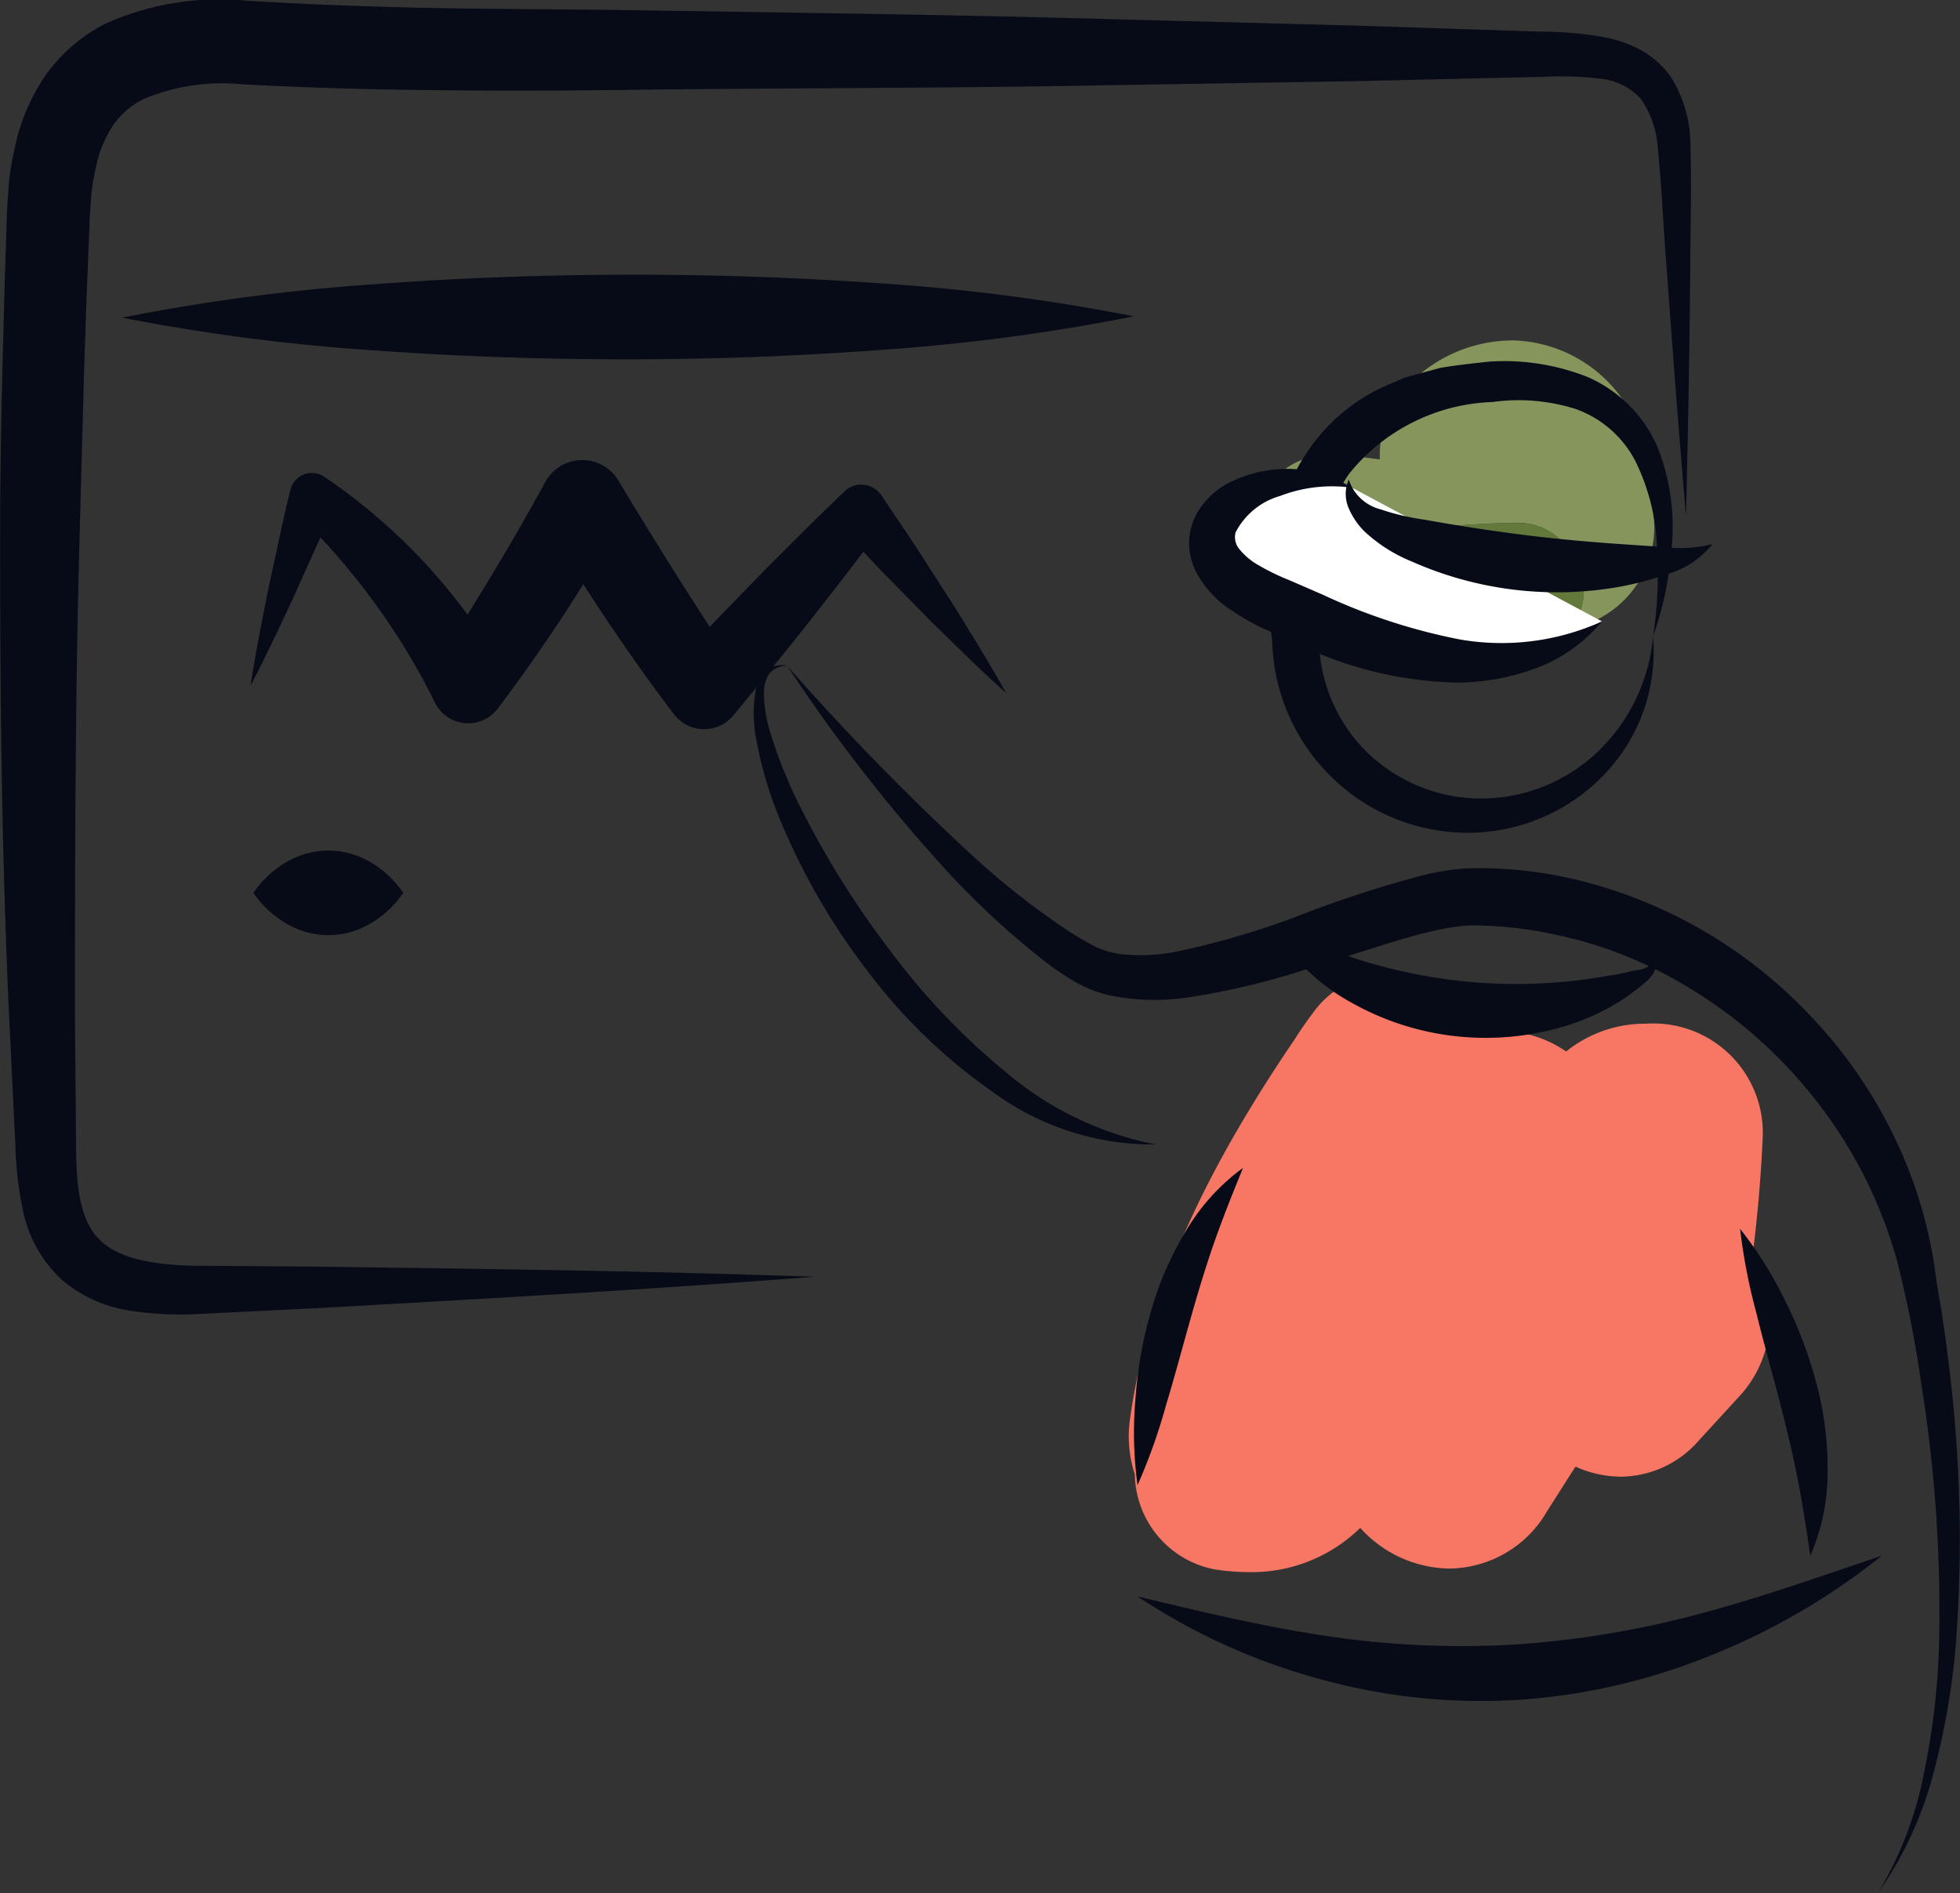 <svg xmlns="http://www.w3.org/2000/svg" width="72.298" height="69.843" viewBox="0 0 72.298 69.843">
  <rect x="0" y="0" width="72.298" height="69.843" fill="#333333" stroke="none"/>
  <g id="Groupe_3106" data-name="Groupe 3106" transform="translate(175.128 -11272.528)">
    <path id="Tracé_5437" data-name="Tracé 5437" d="M277.771,254.378a5.361,5.361,0,0,0-3.678,1.527,3.7,3.7,0,0,0-1.164,2.862l-.255-.031a12.118,12.118,0,0,0-1.451-.122,2.721,2.721,0,0,0-2.7,1.642,2.4,2.4,0,0,0,.473,2.912,1.411,1.411,0,0,1,1.1-1.928,1.1,1.1,0,0,1,.421.088,4.033,4.033,0,0,0,1.591.295,15.74,15.74,0,0,0,2.127-.227,25.384,25.384,0,0,1,3.543-.281l.339,0c2.022.038,3.211,2.937,1.517,4.123a13.67,13.67,0,0,0,1.423-.623,3.8,3.8,0,0,0,1.726-4.742,2.762,2.762,0,0,0,.016-.625,5.106,5.106,0,0,0-5.027-4.874" transform="translate(-397.157 11030.71)" fill="#85955c"/>
    <path id="Tracé_5438" data-name="Tracé 5438" d="M268.75,260.345a1.065,1.065,0,0,0,.523.529c1.523.741,2.778,1.859,4.462,2.326a6.924,6.924,0,0,0,1.86.261,8.108,8.108,0,0,0,3.447-.844,2.237,2.237,0,0,0,.346-.2,10.837,10.837,0,0,1-3.809.713,10.444,10.444,0,0,1-1.345-.088c-2.117-.277-3.407-1.37-5.122-2.426a2.527,2.527,0,0,1-.362-.271" transform="translate(-396.913 11033.532)" fill="#85955c"/>
    <path id="Tracé_5439" data-name="Tracé 5439" d="M277.565,258.952a25.585,25.585,0,0,0-3.541.28,15.553,15.553,0,0,1-2.129.227,4.036,4.036,0,0,1-1.591-.293,1.092,1.092,0,0,0-.42-.088,1.413,1.413,0,0,0-1.1,1.928,2.519,2.519,0,0,0,.362.27c1.715,1.058,3.006,2.149,5.122,2.426a10.2,10.2,0,0,0,1.345.088,10.828,10.828,0,0,0,3.809-.711c1.7-1.186.507-4.086-1.516-4.123l-.34,0" transform="translate(-396.945 11032.873)" fill="#63793c"/>
    <path id="Tracé_5440" data-name="Tracé 5440" d="M274.668,270.237a3.434,3.434,0,0,0-2.75,1.463c-.237.311-.455.627-.657.949-2.874,4.229-5.387,8.915-6.083,14.027a4.492,4.492,0,0,0,.178,2.036,3.631,3.631,0,0,0,2.95,3.507,8.676,8.676,0,0,0,1.265.1,5.723,5.723,0,0,0,4.1-1.632,4.508,4.508,0,0,0,3.3,1.5,4.212,4.212,0,0,0,3.593-2.117q.521-.822,1.046-1.644a4.091,4.091,0,0,0,1.676.371,3.852,3.852,0,0,0,2.884-1.345l1.421-1.551a4.226,4.226,0,0,0,.542-5.186q.281-2.19.383-4.4a4.037,4.037,0,0,0-4.294-4.23,4.637,4.637,0,0,0-2.955,1.025,4.332,4.332,0,0,0-2.441-.76,4.181,4.181,0,0,0-1.114.15,3.158,3.158,0,0,0-3.043-2.251" transform="translate(-398.624 11038.211)" fill="#f87664"/>
    <path id="Tracé_5441" data-name="Tracé 5441" d="M282.819,265.063a15.272,15.272,0,0,0,.143-3.373,7.771,7.771,0,0,0-.8-3.118,3.983,3.983,0,0,0-2.21-1.916,7,7,0,0,0-3.059-.253,7.091,7.091,0,0,0-5.284,2.646,6.492,6.492,0,0,0-1.091,2.771,9.816,9.816,0,0,0-.038,3.077l.007.047.009.121a5.952,5.952,0,0,0,1.623,4.107,6.049,6.049,0,0,0,4.107,1.854,6.256,6.256,0,0,0,4.391-1.57,6.688,6.688,0,0,0,2.2-4.391m0,0a6.522,6.522,0,0,1-1.66,4.933,6.961,6.961,0,0,1-4.933,2.293,7.179,7.179,0,0,1-5.219-2.008,7.278,7.278,0,0,1-2.237-5.219l.016.168a10.428,10.428,0,0,1-.159-1.866,10.961,10.961,0,0,1,.143-1.844,8.269,8.269,0,0,1,1.442-3.485,6.776,6.776,0,0,1,2.995-2.336l.432-.191.448-.125.894-.243c.6-.1,1.2-.166,1.8-.23a8.347,8.347,0,0,1,3.646.576,4.971,4.971,0,0,1,2.6,2.681,8.018,8.018,0,0,1,.489,3.522,12.757,12.757,0,0,1-.7,3.375" transform="translate(-396.972 11030.957)" fill="#070a17"/>
    <path id="Tracé_5442" data-name="Tracé 5442" d="M256.579,262.528a93.046,93.046,0,0,0,6.7,6.879,28.765,28.765,0,0,0,3.693,2.919c.321.206.653.4.968.561a2.959,2.959,0,0,0,.927.275,6.767,6.767,0,0,0,2.128-.1,30.409,30.409,0,0,0,4.46-1.315,41.071,41.071,0,0,1,4.69-1.52,9.921,9.921,0,0,1,1.336-.215,12.686,12.686,0,0,1,1.34,0,15.671,15.671,0,0,1,2.553.334,17.488,17.488,0,0,1,8.794,4.936,17.313,17.313,0,0,1,2.975,4.088,16.639,16.639,0,0,1,1.657,4.74c.085.408.128.825.187,1.212s.138.8.2,1.206q.181,1.2.314,2.411a51.478,51.478,0,0,1,.184,9.7,27.244,27.244,0,0,1-.835,4.784,13.739,13.739,0,0,1-2.031,4.375,13.552,13.552,0,0,0,1.7-4.456,26.719,26.719,0,0,0,.548-4.742,52.639,52.639,0,0,0-.647-9.526,42.129,42.129,0,0,0-.922-4.668,17.087,17.087,0,0,0-1.835-4.207,17.333,17.333,0,0,0-6.528-6.2,15.412,15.412,0,0,0-4.217-1.551,14.837,14.837,0,0,0-2.218-.314c-.361-.016-.778-.038-1.066-.021a7.724,7.724,0,0,0-1.041.156c-.723.155-1.47.379-2.221.617l-2.292.719a26.769,26.769,0,0,1-4.837,1.174,8.337,8.337,0,0,1-2.669-.072,4.656,4.656,0,0,1-1.342-.5,9.792,9.792,0,0,1-1.074-.716,29.764,29.764,0,0,1-3.629-3.33,60.245,60.245,0,0,1-5.954-7.642" transform="translate(-402.67 11034.564)" fill="#070a17"/>
    <path id="Tracé_5443" data-name="Tracé 5443" d="M270.553,280.195a10,10,0,0,1-6.029-1.965,20.309,20.309,0,0,1-4.613-4.474,24.543,24.543,0,0,1-3.2-5.552,14.236,14.236,0,0,1-.9-3.1,4.955,4.955,0,0,1,0-1.642,1.432,1.432,0,0,1,.387-.754.924.924,0,0,1,.785-.177.837.837,0,0,0-.664.293,1.216,1.216,0,0,0-.2.681,4.9,4.9,0,0,0,.233,1.486,17.473,17.473,0,0,0,1.159,2.853,33.342,33.342,0,0,0,3.291,5.234,25.376,25.376,0,0,0,4.244,4.451,12.156,12.156,0,0,0,5.516,2.662" transform="translate(-403.068 11034.558)" fill="#070a17"/>
    <path id="Tracé_5444" data-name="Tracé 5444" d="M292.81,284.815a24.822,24.822,0,0,1-6.284,3.671,22.835,22.835,0,0,1-7.2,1.654,22.229,22.229,0,0,1-7.349-.8,23.125,23.125,0,0,1-6.627-3.02c2.361.564,4.652,1.118,6.958,1.458a33.546,33.546,0,0,0,6.9.32,34.98,34.98,0,0,0,6.819-1.121c2.257-.594,4.488-1.386,6.786-2.162" transform="translate(-398.52 11045.106)" fill="#070a17"/>
    <path id="Tracé_5445" data-name="Tracé 5445" d="M282.718,270.217a.237.237,0,0,1,.155.23.647.647,0,0,1-.068.3,1.292,1.292,0,0,1-.382.433,9.178,9.178,0,0,1-.823.613,8.46,8.46,0,0,1-1.869.885,10.092,10.092,0,0,1-8.084-.8,7.6,7.6,0,0,1-2.917-2.838,25.687,25.687,0,0,0,3.559,1.364,19.657,19.657,0,0,0,3.519.689,18.882,18.882,0,0,0,3.582.022c.607-.047,1.214-.14,1.835-.246.318-.037.616-.135.941-.19a.91.91,0,0,0,.4-.124c.112-.071.243-.168.152-.331" transform="translate(-396.922 11037.642)" fill="#070a17"/>
    <path id="Tracé_5446" data-name="Tracé 5446" d="M269.287,275.1c-.409,1-.785,1.943-1.115,2.9s-.611,1.912-.884,2.884-.535,1.955-.835,2.945a21.4,21.4,0,0,1-1.059,2.98,14.354,14.354,0,0,1-.077-3.186,15.5,15.5,0,0,1,.548-3.142,12,12,0,0,1,1.267-2.971,7.758,7.758,0,0,1,2.155-2.407" transform="translate(-398.562 11040.512)" fill="#070a17"/>
    <path id="Tracé_5447" data-name="Tracé 5447" d="M283.032,288.687c-.156-1.072-.311-2.073-.511-3.062s-.445-1.958-.7-2.933-.533-1.956-.778-2.961a21.305,21.305,0,0,1-.6-3.1,14.428,14.428,0,0,1,1.685,2.7,15.65,15.65,0,0,1,1.125,2.984,12.047,12.047,0,0,1,.418,3.2,7.744,7.744,0,0,1-.633,3.168" transform="translate(-391.385 11041.234)" fill="#070a17"/>
    <path id="Tracé_5448" data-name="Tracé 5448" d="M272.386,258.167a4.843,4.843,0,0,0-3.762.152,2.238,2.238,0,0,0-1.395,1.635c-.115,1.164,1.127,1.947,2.19,2.433a22.687,22.687,0,0,0,6.067,2.083,7.958,7.958,0,0,0,6.107-1.376" transform="translate(-397.636 11032.356)" fill="#fff"/>
    <path id="Tracé_5449" data-name="Tracé 5449" d="M272.66,258.292a5.334,5.334,0,0,0-2.654.3,2.679,2.679,0,0,0-1.648,1.346.688.688,0,0,0,.124.6,2.441,2.441,0,0,0,.725.613,8.228,8.228,0,0,0,1.117.544l1.268.551a21.725,21.725,0,0,0,5.033,1.642,8.987,8.987,0,0,0,5.244-.663,5.742,5.742,0,0,1-2.383,1.707,8.483,8.483,0,0,1-2.964.549,14.2,14.2,0,0,1-5.739-1.358l-1.3-.592a8.623,8.623,0,0,1-1.361-.773,3.784,3.784,0,0,1-1.227-1.368,2.419,2.419,0,0,1-.253-1.061,2.309,2.309,0,0,1,.265-1.047,2.911,2.911,0,0,1,1.337-1.237,4.824,4.824,0,0,1,1.541-.424,4.437,4.437,0,0,1,2.872.678" transform="translate(-397.909 11032.231)" fill="#070a17"/>
    <path id="Tracé_5450" data-name="Tracé 5450" d="M284.089,260.248a3.247,3.247,0,0,1-1.651,1.1,11.676,11.676,0,0,1-1.866.489,13.205,13.205,0,0,1-7.573-.95,5.711,5.711,0,0,1-1.726-1.093,2.721,2.721,0,0,1-.61-.9,1.324,1.324,0,0,1,.015-1.033,1.653,1.653,0,0,0,1.165,1.1,8.975,8.975,0,0,0,1.639.386c1.174.211,2.329.389,3.488.539s2.324.258,3.515.345l1.806.122a4.849,4.849,0,0,0,1.8-.108" transform="translate(-396.054 11032.356)" fill="#070a17"/>
    <path id="Tracé_5451" data-name="Tracé 5451" d="M266.933,292.953c-6.066.474-12.133.809-18.2,1.152l-4.563.225a12.1,12.1,0,0,1-2.458-.116,5.033,5.033,0,0,1-2.545-1.131,4.752,4.752,0,0,1-1.432-2.475,12.905,12.905,0,0,1-.3-2.469l-.221-4.562c-.289-6.085-.349-12.179-.343-18.271.006-3.046.087-6.092.172-9.138l.074-2.283c.006-.361.046-.819.074-1.236a11.184,11.184,0,0,1,.212-1.305,7.435,7.435,0,0,1,1.084-2.628,6.081,6.081,0,0,1,2.268-1.992,10.314,10.314,0,0,1,5.248-.845c1.5.093,3,.159,4.5.206,3.009.1,6.032.1,9.068.131,6.075.1,12.152.169,18.227.34l9.113.24,4.556.149,2.277.075a13.038,13.038,0,0,1,2.407.224,4.79,4.79,0,0,1,1.27.471,3.321,3.321,0,0,1,1.071.965,4.766,4.766,0,0,1,.729,2.5c.043,1.569,0,3.058-.007,4.59q-.044,4.567-.158,9.124-.384-4.552-.707-9.09c-.127-1.5-.184-3.052-.333-4.513a3.517,3.517,0,0,0-.625-1.791,2.327,2.327,0,0,0-1.53-.75,12.849,12.849,0,0,0-2.134-.063l-2.277.052-4.555.106-9.108.149c-6.073.119-12.143.1-18.215.178-3.039.037-6.089.031-9.152-.035-1.53-.035-3.068-.093-4.6-.175a7.474,7.474,0,0,0-3.65.541,2.944,2.944,0,0,0-1.13.968,4.4,4.4,0,0,0-.638,1.56,8.3,8.3,0,0,0-.161.938c-.022.342-.057.639-.068,1.038l-.091,2.268c-.121,3.024-.187,6.051-.271,9.077-.174,6.054-.18,12.111-.178,18.171l.038,4.544c0,1.483.134,2.821.869,3.519.72.748,2.165.946,3.613.963l4.546.035c6.076.082,12.154.158,18.233.371" transform="translate(-411.994 11026.677)" fill="#070a17"/>
    <path id="Tracé_5452" data-name="Tracé 5452" d="M239.925,254.317a73.828,73.828,0,0,1,9.327-1.236c3.109-.233,6.219-.343,9.33-.349s6.219.1,9.328.32a72.768,72.768,0,0,1,9.331,1.215,73.054,73.054,0,0,1-9.328,1.239q-4.664.349-9.328.346c-3.11,0-6.219-.1-9.329-.326a73.81,73.81,0,0,1-9.331-1.209" transform="translate(-410.547 11029.931)" fill="#070a17"/>
    <path id="Tracé_5453" data-name="Tracé 5453" d="M243.138,265.7c.19-1.224.432-2.432.672-3.64.271-1.2.505-2.407.806-3.6a.81.81,0,0,1,.984-.586.782.782,0,0,1,.259.116l.108.074a21.442,21.442,0,0,1,3.585,3.087,22.24,22.24,0,0,1,2.852,3.834l-2.383-.14c.713-1.084,1.389-2.19,2.061-3.3s1.312-2.232,1.934-3.367a1.554,1.554,0,0,1,2.691-.056l.007.013c1.389,2.324,2.843,4.609,4.329,6.877l-2.255-.121c2-2.126,4.039-4.223,6.15-6.253l.112-.109a.893.893,0,0,1,1.261.025l.1.119,1.2,1.785,1.165,1.813c.395.6.763,1.221,1.142,1.834s.739,1.24,1.1,1.871c-.536-.488-1.068-.977-1.581-1.482s-1.04-1-1.538-1.517l-1.511-1.539-1.476-1.567,1.47.035c-1.748,2.349-3.573,4.633-5.429,6.886a1.4,1.4,0,0,1-1.971.191,1.358,1.358,0,0,1-.221-.23l-.063-.082a74.265,74.265,0,0,1-4.652-6.944l2.7-.043c-.66,1.178-1.352,2.338-2.095,3.464s-1.517,2.232-2.327,3.308l-.059.08a1.37,1.37,0,0,1-1.918.274,1.41,1.41,0,0,1-.407-.492,24.607,24.607,0,0,0-2.211-3.656,25.479,25.479,0,0,0-2.834-3.277l1.351-.4c-.463,1.136-.991,2.248-1.483,3.373-.523,1.115-1.043,2.23-1.617,3.329" transform="translate(-409.027 11032.128)" fill="#070a17"/>
    <path id="Tracé_5454" data-name="Tracé 5454" d="M243.211,268.715a3.779,3.779,0,0,1,1.382-1.223,3.085,3.085,0,0,1,1.383-.337,3.029,3.029,0,0,1,1.38.333,3.747,3.747,0,0,1,1.383,1.227,3.733,3.733,0,0,1-1.383,1.227,3.01,3.01,0,0,1-1.38.333,3.066,3.066,0,0,1-1.383-.337,3.779,3.779,0,0,1-1.382-1.223" transform="translate(-408.993 11036.753)" fill="#070a17"/>
  </g>
</svg>

